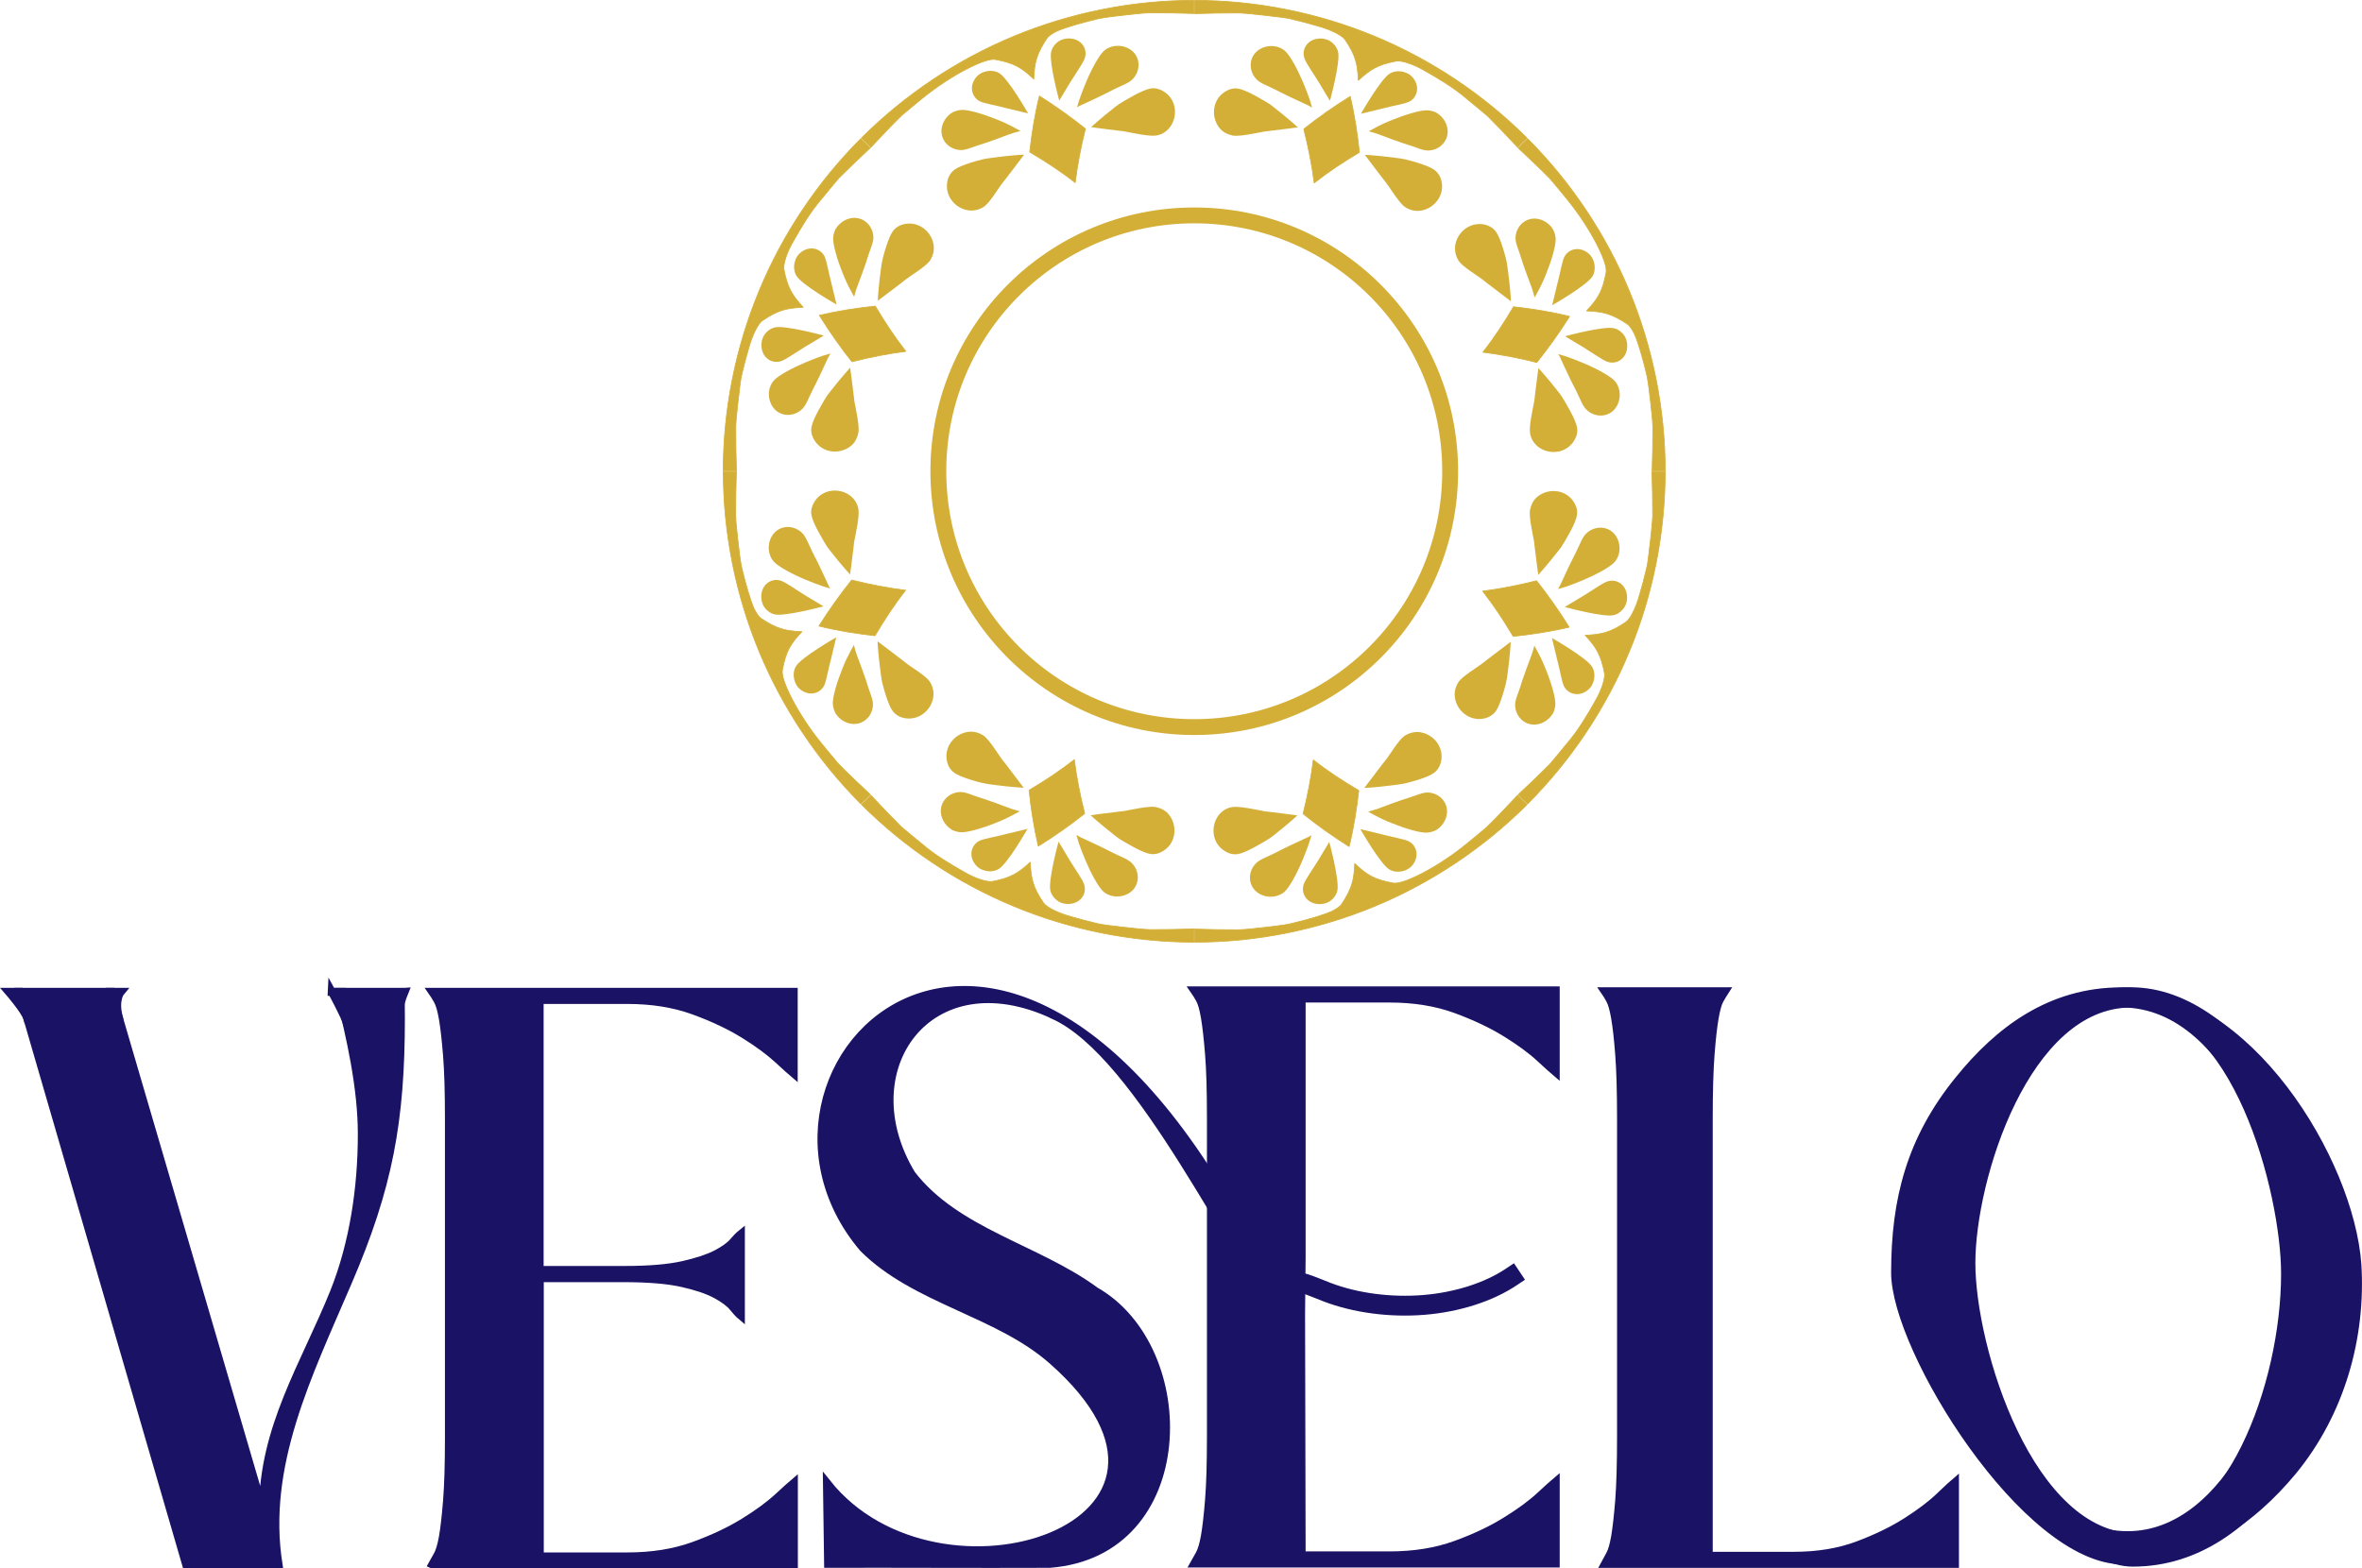 <svg viewBox="0 0 297.76 197.77" xmlns="http://www.w3.org/2000/svg" data-name="Layer 2" id="Layer_2">
  <defs>
    <style>
      .cls-1 {
        stroke-linejoin: round;
        stroke-width: .1px;
      }

      .cls-1, .cls-2 {
        stroke: #d4af37;
      }

      .cls-1, .cls-3 {
        fill: #d4af37;
      }

      .cls-4 {
        fill: #1a1264;
      }

      .cls-4, .cls-5 {
        stroke: #1a1264;
      }

      .cls-4, .cls-2 {
        stroke-miterlimit: 10;
      }

      .cls-5 {
        stroke-linecap: square;
        stroke-linejoin: bevel;
        stroke-width: 2.5px;
      }

      .cls-5, .cls-2 {
        fill: none;
      }

      .cls-2 {
        stroke-width: 2px;
      }

      .cls-3 {
        fill-rule: evenodd;
      }
    </style>
  </defs>
  <g data-name="Layer 1" id="Layer_1-2">
    <g>
      <path d="M132.8,127.99c-15.72-7.36-25.83,6.92-17.89,20.07,5.64,7.33,15.9,9.35,23.17,14.72,12.81,7.29,12.6,33-5.75,34.41-9.47.04-19.85-.03-27.94,0-.03-2.45-.1-7.78-.14-10.19,14.06,17.69,51.99,5.34,28.41-15.45-6.9-6.09-17.26-7.58-23.85-14.17-20.13-23.79,21.83-64.32,53.9,10.4-7.06-8.42-18.88-34.85-29.91-39.78Z" class="cls-4"></path>
      <path d="M164.02,165.62l.07,30.5h11.06c3.11,0,5.89-.45,8.34-1.34,2.45-.89,4.56-1.89,6.34-3,1.78-1.1,3.21-2.15,4.29-3.15,1.08-1,1.75-1.6,2-1.81v10.33h-45.57c.19-.34.41-.74.67-1.19.25-.45.48-1.2.67-2.27.19-1.07.36-2.58.52-4.54.16-1.96.24-4.63.24-8v-40.27c0-3.37-.08-6.04-.24-8-.16-1.96-.33-3.49-.52-4.6s-.41-1.88-.67-2.32c-.25-.45-.48-.81-.67-1.08h45.57v10.33c-.25-.21-.92-.81-2-1.81-1.08-1-2.51-2.05-4.29-3.15-1.78-1.1-3.89-2.1-6.34-3-2.45-.89-5.23-1.34-8.34-1.34h-11.06v32.63c0,.23-.07,7.09-.07,7.09" class="cls-4"></path>
    </g>
    <path d="M54.49,197.27c.19-.34.41-.74.67-1.19.25-.45.48-1.2.67-2.27.19-1.07.36-2.58.52-4.54.16-1.96.24-4.62.24-8v-40.23c0-3.37-.08-6.03-.24-7.99-.16-1.96-.33-3.49-.52-4.59s-.41-1.87-.67-2.32c-.25-.45-.48-.81-.67-1.08h45.57v10.32c-.25-.21-.92-.81-2-1.81-1.08-.99-2.51-2.05-4.29-3.15-1.78-1.1-3.89-2.1-6.34-2.99-2.45-.89-5.23-1.34-8.34-1.34h-11.06v34.04h10.68c3.11,0,5.58-.21,7.39-.62,1.81-.41,3.21-.88,4.2-1.39.98-.52,1.68-1.01,2.1-1.5.41-.48.75-.83,1-1.03v10.32c-.25-.21-.59-.57-1-1.08-.41-.51-1.13-1.05-2.14-1.6-1.02-.55-2.43-1.03-4.24-1.44-1.81-.41-4.27-.62-7.39-.62h-10.58v35.08h11.06c3.11,0,5.89-.45,8.34-1.34,2.45-.89,4.56-1.89,6.34-2.99,1.78-1.1,3.21-2.15,4.29-3.15,1.08-.99,1.75-1.6,2-1.81v10.32h-45.57Z" class="cls-4"></path>
    <path d="M215.43,196.17h10.71c3.02,0,5.71-.45,8.08-1.34,2.37-.89,4.42-1.89,6.14-2.99,1.72-1.1,3.11-2.15,4.15-3.15,1.05-.99,1.69-1.6,1.94-1.81v10.32h-44.14c.18-.34.4-.74.65-1.19.25-.45.46-1.2.65-2.27.18-1.07.35-2.58.51-4.54.15-1.96.23-4.62.23-8v-40.23c0-3.37-.08-6.03-.23-7.99-.15-1.96-.32-3.49-.51-4.59s-.4-1.87-.65-2.32c-.25-.45-.46-.81-.65-1.08h15.14c-.18.28-.4.64-.65,1.08-.25.45-.46,1.22-.65,2.32s-.36,2.63-.51,4.59c-.15,1.96-.23,4.62-.23,7.99v55.19Z" class="cls-4"></path>
    <g>
      <path d="M14.03,125.06l19.13,65.3c0-10.31,5.24-18.26,8.95-27.44,2.47-6.19,3.5-13.2,3.5-19.91,0-5.88-1.44-12.27-2.88-17.95h7.71c.1,1.03.1,2.27.1,3.3,0,13-1.54,21.35-6.69,33.32-5.04,11.76-10.7,23.11-8.74,35.59h-11.65L2.47,125.06h11.56Z" class="cls-4"></path>
      <g>
        <path d="M1.1,125.06s2.06,2.38,2.35,3.37c.47,1.62-.98-3.37-.98-3.37h-1.37Z" class="cls-4"></path>
        <path d="M14.03,125.06h1.2s-.86,1.01-.22,3.33c.23.84-.94-3.21-.98-3.33Z" class="cls-4"></path>
        <path d="M41.82,125.06s1.7,3.11,1.95,4.06c.67,2.54-.58-4.05-.58-4.05h-1.37Z" class="cls-4"></path>
      </g>
      <path d="M49.72,125.15l1.28-.09s-1.5,3.6-.85,5.93c.23.84-.43-6.07-.43-5.84Z" class="cls-4"></path>
    </g>
    <g>
      <path d="M250.27,136.21c4.52-6.28,10.37-11.22,18.38-11.22,14.27,0,25.88,21.51,26.7,34.59.51,9.16-1.85,18.73-7.29,26.14-4.72,6.38-10.99,11.32-19.2,11.32-10.99,0-25.78-26.66-25.78-36.44,0-9.26,1.75-16.88,7.19-24.4ZM269.37,193.86c11.5,0,18.69-19.14,18.69-33.25,0-10.29-6.16-34.07-19.41-34.07s-20.13,22.03-20.13,32.73,7.29,34.59,20.85,34.59Z" class="cls-4"></path>
      <path d="M246.92,136.17c5.04-6.25,11.56-11.17,20.49-11.17,15.91,0,28.85,21.42,29.77,34.44.57,9.12-2.06,18.65-8.13,26.04-5.27,6.36-12.25,11.28-21.41,11.28-12.25,0-28.74-26.55-28.74-36.29,0-9.22,1.95-16.81,8.01-24.29ZM268.22,193.57c12.82,0,20.84-19.07,20.84-33.11,0-10.25-6.87-33.93-21.64-33.93s-22.44,21.94-22.44,32.6,8.13,34.44,23.24,34.44Z" class="cls-4"></path>
    </g>
    <path d="M158.9,163.06c-.09-1.06,2.03-1.75,3.76-1.58s3.15.89,4.63,1.45c3.59,1.37,7.98,1.95,12.19,1.61s8.19-1.62,11.03-3.52" class="cls-5"></path>
    <g>
      <g>
        <g>
          <path d="M190.44,80.92s-.07.07-.24.19c-.16.12-.38.28-.65.49-.54.41-1.27.96-2,1.52-.7.59-1.54,1.12-2.22,1.6-.68.48-1.2.91-1.43,1.22-.39.58-.59,1.25-.5,1.96.09.7.43,1.43,1.04,1.97.61.55,1.38.82,2.14.79.76-.03,1.53-.34,1.99-1,.27-.37.57-1.11.85-2,.29-.89.56-1.91.66-2.95.14-1.02.23-1.97.29-2.65.03-.34.05-.62.06-.82.02-.19.01-.31.01-.31Z" class="cls-3"></path>
          <path d="M193.43,81.4s-.1.36-.27.94c-.19.56-.49,1.3-.78,2.11-.29.8-.59,1.66-.82,2.42-.26.73-.5,1.34-.54,1.72-.16,1.34.78,2.64,2.16,2.77.7.06,1.39-.19,1.93-.64.27-.22.5-.5.68-.8.15-.32.25-.68.28-1.04.06-.85-.52-2.8-1.18-4.43-.32-.82-.67-1.57-.98-2.14-.3-.55-.49-.9-.49-.9Z" class="cls-3"></path>
          <path d="M195.64,80.44s.29,1.21.63,2.61c.38,1.42.61,2.93.89,3.48.5.98,1.74,1.31,2.77.65.26-.17.48-.38.66-.62.16-.25.27-.53.34-.81.13-.57.07-1.17-.22-1.66-.65-1.13-5.08-3.65-5.08-3.65Z" class="cls-3"></path>
          <path d="M193.92,72.5s-.25-1.75-.46-3.59c-.03-.23-.05-.46-.08-.69-.05-.24-.1-.47-.14-.7-.09-.46-.17-.91-.24-1.32-.13-.82-.19-1.5-.13-1.88.15-.69.43-1.31,1.01-1.74.56-.44,1.32-.7,2.13-.66.83.04,1.56.4,2.07.96.49.56.87,1.33.71,2.12-.07.45-.39,1.19-.83,2.02-.22.41-.47.85-.73,1.29-.13.21-.26.43-.4.65-.16.21-.32.41-.48.62-1.27,1.63-2.44,2.92-2.44,2.92Z" class="cls-3"></path>
          <path d="M196.4,74.28s.05-.08.13-.23c.09-.15.2-.36.32-.63.24-.51.57-1.23.95-2.04.36-.77.81-1.58,1.13-2.29.31-.71.6-1.3.83-1.59.85-1.06,2.43-1.31,3.49-.43,1.05.89,1.26,2.69.29,3.8-.56.64-2.36,1.6-4,2.29-.82.35-1.59.63-2.16.83-.6.18-.99.29-.99.29Z" class="cls-3"></path>
          <path d="M197.26,76.53s1.07-.64,2.32-1.39c1.22-.74,2.47-1.65,3.07-1.83,1.06-.34,2.16.3,2.41,1.5.12.6.04,1.24-.27,1.74-.32.5-.79.87-1.34,1.01-1.26.33-6.18-1.02-6.18-1.02Z" class="cls-3"></path>
          <path d="M190.76,80.24c-1.22-2.06-2.47-3.94-3.85-5.7,2.19-.28,4.47-.72,6.79-1.31,1.42,1.79,2.8,3.74,4.11,5.85-2.38.56-4.78.92-7.05,1.16Z" class="cls-1"></path>
          <path d="M191.39,100.19l1.18,1.18c5.47-5.48,9.86-12.04,12.83-19.22,2.98-7.17,4.51-14.94,4.52-22.67h-1.67s.03,1.14.07,2.74c0,.86.01,1.84.02,2.86-.05,1.05-.19,2.18-.31,3.33-.16,1.14-.22,2.32-.5,3.42-.26,1.09-.53,2.14-.81,3.06-.5,1.86-1.23,3.17-1.73,3.53-2.04,1.4-3.16,1.58-5.15,1.69,1.38,1.49,1.99,2.46,2.43,4.8.08.57-.28,2-1.24,3.61-.92,1.63-2.1,3.64-3.59,5.35-.71.88-1.42,1.73-2.09,2.52-.71.7-1.4,1.37-2,1.96-1.14,1.07-1.95,1.84-1.95,1.84Z" class="cls-1"></path>
        </g>
        <g>
          <path d="M163.55,102.82s-1.75-.25-3.58-.46c-.46-.03-.93-.13-1.39-.23-.46-.09-.91-.17-1.32-.24-.82-.13-1.49-.19-1.87-.13-1.38.17-2.48,1.49-2.41,3.14.04.83.4,1.56.96,2.07.56.49,1.33.87,2.12.72.45-.07,1.19-.39,2.02-.83.41-.22.85-.47,1.29-.73.44-.25.87-.53,1.28-.87,1.63-1.27,2.92-2.45,2.92-2.45Z" class="cls-3"></path>
          <path d="M165.33,105.31s-.32.22-.87.44c-.51.24-1.23.57-2.04.96-.78.36-1.58.82-2.29,1.13-.71.31-1.3.6-1.59.83-1.06.85-1.32,2.43-.43,3.49.89,1.05,2.68,1.25,3.8.3.64-.56,1.61-2.36,2.29-4,.35-.82.63-1.59.83-2.16.19-.59.29-.98.29-.98Z" class="cls-3"></path>
          <path d="M167.57,106.16s-.64,1.07-1.39,2.32c-.75,1.21-1.66,2.47-1.84,3.06-.34,1.06.3,2.16,1.49,2.41.6.12,1.23.03,1.74-.26.5-.32.87-.79,1.01-1.34.33-1.26-1.01-6.19-1.01-6.19Z" class="cls-3"></path>
          <path d="M171.98,99.35s.08-.07.19-.23c.12-.16.29-.38.49-.65.41-.54.97-1.27,1.52-2,.28-.38.59-.72.85-1.11.26-.39.52-.77.76-1.11.48-.68.91-1.21,1.22-1.43.58-.4,1.26-.58,1.96-.5.7.09,1.42.43,1.97,1.04.55.61.82,1.38.79,2.15-.03.76-.35,1.53-1.01,1.98-.37.27-1.11.57-2,.85-.44.14-.93.28-1.42.4-.49.12-1.04.18-1.54.25-1.02.14-1.96.23-2.65.29-.34.03-.62.05-.82.06-.19.01-.31,0-.31,0Z" class="cls-3"></path>
          <path d="M172.46,102.34s.35-.1.94-.27c.57-.17,1.3-.49,2.11-.77.8-.29,1.66-.59,2.42-.82.74-.25,1.34-.49,1.72-.53,1.34-.16,2.64.78,2.76,2.16.06.7-.19,1.39-.64,1.93-.23.27-.49.51-.81.67-.32.15-.68.25-1.04.28-.85.06-2.79-.52-4.42-1.18-.41-.16-.8-.33-1.16-.49-.36-.18-.69-.35-.98-.49-.55-.3-.9-.49-.9-.49Z" class="cls-3"></path>
          <path d="M171.49,104.55s1.2.29,2.61.63c1.41.38,2.94.62,3.48.9.98.5,1.31,1.74.65,2.77-.32.54-.86.87-1.44,1-.57.13-1.17.07-1.65-.22-1.12-.65-3.65-5.08-3.65-5.08Z" class="cls-3"></path>
          <path d="M164.27,102.61c.59-2.32,1.01-4.59,1.29-6.79,1.78,1.41,3.66,2.63,5.73,3.86-.26,2.27-.63,4.7-1.22,7.06-2.09-1.32-4.02-2.7-5.8-4.13Z" class="cls-1"></path>
          <path d="M150.61,117.13v1.67c7.73,0,15.5-1.55,22.67-4.52,7.17-2.97,13.73-7.36,19.22-12.83l-1.18-1.18s-.78.83-1.88,1.99c-.58.6-1.25,1.31-2.01,2.04-.8.68-1.68,1.41-2.58,2.14-3.59,2.93-8,5.17-9.23,4.91-2.43-.45-3.32-1.04-4.84-2.46-.08,2.02-.33,3.15-1.66,5.14-.17.25-.57.54-1.16.85-.59.28-1.38.53-2.28.81-.9.27-1.92.53-2.99.79-1.07.23-2.22.33-3.34.47-1.12.11-2.23.27-3.26.29-1,0-1.96-.02-2.8-.02-1.56-.04-2.68-.07-2.68-.07Z" class="cls-1"></path>
        </g>
        <g>
          <path d="M129.05,99.32s-.07-.07-.19-.24c-.12-.16-.28-.38-.49-.65-.41-.54-.96-1.27-1.52-2-.59-.7-1.12-1.54-1.6-2.22-.48-.68-.91-1.2-1.22-1.43-.58-.39-1.25-.59-1.96-.5-.7.09-1.43.43-1.97,1.04-.55.61-.82,1.38-.79,2.14.03.76.34,1.53,1,1.99.37.27,1.11.57,2,.85.89.29,1.91.56,2.95.66,1.02.14,1.97.23,2.65.29.34.03.62.05.82.06.19.02.31.01.31.01Z" class="cls-3"></path>
          <path d="M128.57,102.3s-.36-.1-.94-.27c-.56-.19-1.3-.49-2.11-.78-.8-.29-1.66-.59-2.42-.82-.73-.26-1.34-.5-1.72-.54-1.34-.16-2.64.78-2.77,2.16-.06.7.19,1.39.64,1.93.22.27.5.5.8.68.32.15.68.25,1.04.28.85.06,2.8-.52,4.43-1.18.82-.32,1.57-.67,2.14-.98.55-.3.9-.49.9-.49Z" class="cls-3"></path>
          <path d="M129.54,104.51s-1.21.29-2.61.63c-1.42.38-2.93.61-3.48.89-.98.5-1.31,1.74-.65,2.77.17.26.38.48.62.66.25.16.53.27.81.34.57.13,1.17.07,1.66-.22,1.13-.65,3.65-5.08,3.65-5.08Z" class="cls-3"></path>
          <path d="M137.47,102.8s1.75-.25,3.59-.46c.23-.03.46-.05.69-.08.24-.05.47-.1.7-.14.46-.09.91-.17,1.32-.24.82-.13,1.5-.19,1.88-.13.69.15,1.31.43,1.74,1.01.44.56.7,1.32.66,2.13-.04.83-.4,1.56-.96,2.07-.56.49-1.33.87-2.12.71-.45-.07-1.19-.39-2.02-.83-.41-.22-.85-.47-1.29-.73-.21-.13-.43-.26-.65-.4-.21-.16-.41-.32-.62-.48-1.63-1.27-2.92-2.44-2.92-2.44Z" class="cls-3"></path>
          <path d="M135.69,105.28s.08.05.23.13c.15.09.36.2.63.32.51.24,1.23.57,2.04.95.77.36,1.58.81,2.29,1.13.71.31,1.3.6,1.59.83,1.06.85,1.31,2.43.43,3.49-.89,1.05-2.69,1.26-3.8.29-.64-.56-1.6-2.36-2.29-4-.35-.82-.63-1.59-.83-2.16-.18-.6-.29-.99-.29-.99Z" class="cls-3"></path>
          <path d="M133.45,106.13s.64,1.07,1.39,2.32c.74,1.22,1.65,2.47,1.83,3.07.34,1.06-.3,2.16-1.5,2.41-.6.12-1.24.04-1.74-.27-.5-.32-.87-.79-1.01-1.34-.33-1.26,1.02-6.18,1.02-6.18Z" class="cls-3"></path>
          <path d="M129.73,99.64c2.06-1.22,3.94-2.47,5.7-3.85.28,2.19.72,4.47,1.31,6.79-1.79,1.42-3.74,2.8-5.85,4.11-.56-2.38-.92-4.78-1.16-7.05Z" class="cls-1"></path>
          <path d="M109.79,100.27l-1.18,1.18c5.48,5.47,12.04,9.86,19.22,12.83,7.17,2.98,14.94,4.51,22.67,4.52v-1.67s-1.14.03-2.74.07c-.86,0-1.84.01-2.86.02-1.05-.05-2.18-.19-3.33-.31-1.14-.16-2.32-.22-3.42-.5-1.09-.26-2.14-.53-3.06-.81-1.86-.5-3.17-1.23-3.53-1.73-1.4-2.04-1.58-3.16-1.69-5.15-1.49,1.38-2.46,1.99-4.8,2.43-.57.08-2-.28-3.61-1.24-1.63-.92-3.64-2.1-5.35-3.59-.88-.71-1.73-1.42-2.52-2.09-.7-.71-1.37-1.4-1.96-2-1.07-1.14-1.84-1.95-1.84-1.95Z" class="cls-1"></path>
        </g>
        <g>
          <path d="M107.16,72.43s.25-1.75.46-3.58c.03-.46.13-.93.23-1.39.09-.46.17-.91.24-1.32.13-.82.19-1.49.13-1.87-.17-1.38-1.49-2.48-3.14-2.41-.83.04-1.56.4-2.07.96-.49.56-.87,1.33-.72,2.12.07.45.39,1.19.83,2.02.22.41.47.85.73,1.29.25.44.53.87.87,1.28,1.27,1.63,2.45,2.92,2.45,2.92Z" class="cls-3"></path>
          <path d="M104.67,74.21s-.22-.32-.44-.87c-.24-.51-.57-1.23-.96-2.04-.36-.78-.82-1.58-1.13-2.29-.31-.71-.6-1.3-.83-1.59-.85-1.06-2.43-1.32-3.49-.43-1.05.89-1.25,2.68-.3,3.8.56.64,2.36,1.61,4,2.29.82.35,1.59.63,2.16.83.59.19.98.29.98.29Z" class="cls-3"></path>
          <path d="M103.81,76.45s-1.07-.64-2.32-1.39c-1.21-.75-2.47-1.66-3.06-1.84-1.06-.34-2.16.3-2.41,1.49-.12.6-.03,1.23.26,1.74.32.5.79.87,1.34,1.01,1.26.33,6.19-1.01,6.19-1.01Z" class="cls-3"></path>
          <path d="M110.63,80.85s.07.08.23.19c.16.12.38.29.65.49.54.41,1.27.97,2,1.52.38.28.72.59,1.11.85.39.26.77.52,1.11.76.68.48,1.21.91,1.43,1.22.4.58.58,1.26.5,1.96-.09.7-.43,1.42-1.04,1.97-.61.55-1.38.82-2.15.79-.76-.03-1.53-.35-1.98-1.01-.27-.37-.57-1.11-.85-2-.14-.44-.28-.93-.4-1.42-.12-.49-.18-1.04-.25-1.54-.14-1.02-.23-1.96-.29-2.65-.03-.34-.05-.62-.06-.82-.01-.19,0-.31,0-.31Z" class="cls-3"></path>
          <path d="M107.64,81.33s.1.35.27.94c.17.57.49,1.3.77,2.11.29.8.59,1.66.82,2.42.25.74.49,1.34.53,1.72.16,1.34-.78,2.64-2.16,2.76-.7.06-1.39-.19-1.93-.64-.27-.23-.51-.49-.67-.81-.15-.32-.25-.68-.28-1.04-.06-.85.52-2.79,1.18-4.42.16-.41.33-.8.49-1.16.18-.36.35-.69.49-.98.3-.55.49-.9.49-.9Z" class="cls-3"></path>
          <path d="M105.42,80.36s-.29,1.2-.63,2.61c-.38,1.41-.62,2.94-.9,3.48-.5.98-1.74,1.31-2.77.65-.54-.32-.87-.86-1-1.44-.13-.57-.07-1.17.22-1.65.65-1.12,5.08-3.65,5.08-3.65Z" class="cls-3"></path>
          <path d="M107.37,73.14c2.32.59,4.59,1.01,6.79,1.29-1.41,1.78-2.63,3.66-3.86,5.73-2.27-.26-4.7-.63-7.06-1.22,1.32-2.09,2.7-4.02,4.13-5.8Z" class="cls-1"></path>
          <path d="M92.85,59.48h-1.67c0,7.73,1.55,15.5,4.52,22.67,2.97,7.17,7.36,13.73,12.83,19.22l1.18-1.18s-.83-.78-1.99-1.88c-.6-.58-1.31-1.25-2.04-2.01-.68-.8-1.41-1.68-2.14-2.58-2.93-3.59-5.17-8-4.91-9.23.45-2.43,1.04-3.32,2.46-4.84-2.02-.08-3.15-.33-5.14-1.66-.25-.17-.54-.57-.85-1.16-.28-.59-.53-1.38-.81-2.28-.27-.9-.53-1.92-.79-2.99-.23-1.07-.33-2.22-.47-3.34-.11-1.12-.27-2.23-.29-3.26,0-1,.02-1.96.02-2.8.04-1.56.07-2.68.07-2.68Z" class="cls-1"></path>
        </g>
        <g>
          <path d="M110.66,37.93s.07-.07.24-.19c.16-.12.38-.28.65-.49.54-.41,1.27-.96,2-1.52.7-.59,1.54-1.12,2.22-1.6.68-.48,1.2-.91,1.43-1.22.39-.58.59-1.25.5-1.96-.09-.7-.43-1.43-1.04-1.97-.61-.55-1.38-.82-2.14-.79-.76.03-1.53.34-1.99,1-.27.37-.57,1.11-.85,2-.29.89-.56,1.91-.66,2.95-.14,1.02-.23,1.97-.29,2.65-.03.34-.05.62-.06.82-.02.19-.01.31-.01.31Z" class="cls-3"></path>
          <path d="M107.67,37.44s.1-.36.27-.94c.19-.56.49-1.3.78-2.11.29-.8.59-1.66.82-2.42.26-.73.5-1.34.54-1.72.16-1.34-.78-2.64-2.16-2.77-.7-.06-1.39.19-1.93.64-.27.22-.5.5-.68.8-.15.32-.25.68-.28,1.04-.06.85.52,2.8,1.18,4.43.32.82.67,1.57.98,2.14.3.55.49.9.49.9Z" class="cls-3"></path>
          <path d="M105.46,38.41s-.29-1.21-.63-2.61c-.38-1.42-.61-2.93-.89-3.48-.5-.98-1.74-1.31-2.77-.65-.26.17-.48.38-.66.62-.16.25-.27.53-.34.81-.13.57-.07,1.17.22,1.66.65,1.13,5.08,3.65,5.08,3.65Z" class="cls-3"></path>
          <path d="M107.17,46.35s.25,1.75.46,3.59c.03.23.05.46.08.69.05.24.1.47.14.7.09.46.17.91.24,1.32.13.82.19,1.5.13,1.88-.15.69-.43,1.31-1.01,1.74-.56.44-1.32.7-2.13.66-.83-.04-1.56-.4-2.07-.96-.49-.56-.87-1.33-.71-2.12.07-.45.39-1.19.83-2.02.22-.41.47-.85.73-1.29.13-.21.26-.43.4-.65.16-.21.32-.41.48-.62,1.27-1.63,2.44-2.92,2.44-2.92Z" class="cls-3"></path>
          <path d="M104.69,44.57s-.05.08-.13.23c-.09.15-.2.36-.32.63-.24.51-.57,1.23-.95,2.04-.36.77-.81,1.58-1.13,2.29-.31.71-.6,1.3-.83,1.59-.85,1.06-2.43,1.31-3.49.43-1.05-.89-1.26-2.69-.29-3.8.56-.64,2.36-1.6,4-2.29.82-.35,1.59-.63,2.16-.83.6-.18.99-.29.99-.29Z" class="cls-3"></path>
          <path d="M103.84,42.32s-1.07.64-2.32,1.39c-1.22.74-2.47,1.65-3.07,1.83-1.06.34-2.16-.3-2.41-1.5-.12-.6-.04-1.24.27-1.74.32-.5.79-.87,1.34-1.01,1.26-.33,6.18,1.02,6.18,1.02Z" class="cls-3"></path>
          <path d="M110.34,38.6c1.22,2.06,2.47,3.94,3.85,5.7-2.19.28-4.47.72-6.79,1.31-1.42-1.79-2.8-3.74-4.11-5.85,2.38-.56,4.78-.92,7.05-1.16Z" class="cls-1"></path>
          <path d="M109.7,18.66l-1.18-1.18c-5.47,5.48-9.86,12.04-12.83,19.22-2.98,7.17-4.51,14.94-4.52,22.67h1.67s-.03-1.14-.07-2.74c0-.86-.01-1.84-.02-2.86.05-1.05.19-2.18.31-3.33.16-1.14.22-2.32.5-3.42.26-1.09.53-2.14.81-3.06.5-1.86,1.23-3.17,1.73-3.53,2.04-1.4,3.16-1.58,5.15-1.69-1.38-1.49-1.99-2.46-2.43-4.8-.08-.57.28-2,1.24-3.61.92-1.63,2.1-3.64,3.59-5.35.71-.88,1.42-1.73,2.09-2.52.71-.7,1.4-1.37,2-1.96,1.14-1.07,1.95-1.84,1.95-1.84Z" class="cls-1"></path>
        </g>
        <g>
          <path d="M137.55,16.03s1.75.25,3.58.46c.46.03.93.13,1.39.23.46.09.91.17,1.32.24.82.13,1.49.19,1.87.13,1.38-.17,2.48-1.49,2.41-3.14-.04-.83-.4-1.56-.96-2.07-.56-.49-1.33-.87-2.12-.72-.45.07-1.19.39-2.02.83-.41.22-.85.47-1.29.73-.44.25-.87.53-1.28.87-1.63,1.27-2.92,2.45-2.92,2.45Z" class="cls-3"></path>
          <path d="M135.77,13.54s.32-.22.87-.44c.51-.24,1.23-.57,2.04-.96.78-.36,1.58-.82,2.29-1.13.71-.31,1.3-.6,1.59-.83,1.06-.85,1.32-2.43.43-3.49-.89-1.05-2.68-1.25-3.8-.3-.64.56-1.61,2.36-2.29,4-.35.82-.63,1.59-.83,2.16-.19.59-.29.98-.29.98Z" class="cls-3"></path>
          <path d="M133.53,12.69s.64-1.07,1.39-2.32c.75-1.21,1.66-2.47,1.84-3.06.34-1.06-.3-2.16-1.49-2.41-.6-.12-1.23-.03-1.74.26-.5.32-.87.79-1.01,1.34-.33,1.26,1.01,6.19,1.01,6.19Z" class="cls-3"></path>
          <path d="M129.12,19.5s-.08.07-.19.23c-.12.16-.29.38-.49.65-.41.54-.97,1.27-1.52,2-.28.38-.59.72-.85,1.11-.26.39-.52.77-.76,1.11-.48.68-.91,1.21-1.22,1.43-.58.4-1.26.58-1.96.5-.7-.09-1.42-.43-1.97-1.04-.55-.61-.82-1.38-.79-2.15.03-.76.35-1.53,1.01-1.98.37-.27,1.11-.57,2-.85.44-.14.93-.28,1.42-.4.49-.12,1.04-.18,1.54-.25,1.02-.14,1.96-.23,2.65-.29.34-.03.62-.05.82-.06.19-.01.31,0,.31,0Z" class="cls-3"></path>
          <path d="M128.64,16.51s-.35.1-.94.27c-.57.17-1.3.49-2.11.77-.8.29-1.66.59-2.42.82-.74.25-1.34.49-1.72.53-1.34.16-2.64-.78-2.76-2.16-.06-.7.19-1.39.64-1.93.23-.27.49-.51.81-.67.32-.15.68-.25,1.04-.28.85-.06,2.79.52,4.42,1.18.41.16.8.33,1.16.49.36.18.69.35.98.49.55.3.9.49.9.49Z" class="cls-3"></path>
          <path d="M129.61,14.3s-1.2-.29-2.61-.63c-1.41-.38-2.94-.62-3.48-.9-.98-.5-1.31-1.74-.65-2.77.32-.54.86-.87,1.44-1,.57-.13,1.17-.07,1.65.22,1.12.65,3.65,5.08,3.65,5.08Z" class="cls-3"></path>
          <path d="M136.83,16.24c-.59,2.32-1.01,4.59-1.29,6.79-1.78-1.41-3.66-2.63-5.73-3.86.26-2.27.63-4.7,1.22-7.06,2.09,1.32,4.02,2.7,5.8,4.13Z" class="cls-1"></path>
          <path d="M150.49,1.72V.05c-7.73,0-15.5,1.55-22.67,4.52-7.17,2.97-13.73,7.36-19.22,12.83l1.18,1.18s.78-.83,1.88-1.99c.58-.6,1.25-1.31,2.01-2.04.8-.68,1.68-1.41,2.58-2.14,3.59-2.93,8-5.17,9.23-4.91,2.43.45,3.32,1.04,4.84,2.46.08-2.02.33-3.15,1.66-5.14.17-.25.57-.54,1.16-.85.59-.28,1.38-.53,2.28-.81.9-.27,1.92-.53,2.99-.79,1.07-.23,2.22-.33,3.34-.47,1.12-.11,2.23-.27,3.26-.29,1,0,1.96.02,2.8.02,1.56.04,2.68.07,2.68.07Z" class="cls-1"></path>
        </g>
        <g>
          <path d="M172.05,19.53s.07.07.19.24c.12.16.28.38.49.65.41.54.96,1.27,1.52,2,.59.7,1.12,1.54,1.6,2.22.48.68.91,1.2,1.22,1.43.58.39,1.25.59,1.96.5.7-.09,1.43-.43,1.97-1.04.55-.61.82-1.38.79-2.14-.03-.76-.34-1.53-1-1.99-.37-.27-1.11-.57-2-.85-.89-.29-1.91-.56-2.95-.66-1.02-.14-1.97-.23-2.65-.29-.34-.03-.62-.05-.82-.06-.19-.02-.31-.01-.31-.01Z" class="cls-3"></path>
          <path d="M172.53,16.55s.36.1.94.27c.56.19,1.3.49,2.11.78.8.29,1.66.59,2.42.82.73.26,1.34.5,1.72.54,1.34.16,2.64-.78,2.77-2.16.06-.7-.19-1.39-.64-1.93-.22-.27-.5-.5-.8-.68-.32-.15-.68-.25-1.04-.28-.85-.06-2.8.52-4.43,1.18-.82.32-1.57.67-2.14.98-.55.3-.9.49-.9.49Z" class="cls-3"></path>
          <path d="M171.56,14.34s1.21-.29,2.61-.63c1.42-.38,2.93-.61,3.48-.89.98-.5,1.31-1.74.65-2.77-.17-.26-.38-.48-.62-.66-.25-.16-.53-.27-.81-.34-.57-.13-1.17-.07-1.66.22-1.13.65-3.65,5.08-3.65,5.08Z" class="cls-3"></path>
          <path d="M163.62,16.05s-1.75.25-3.59.46c-.23.03-.46.05-.69.08-.24.05-.47.1-.7.14-.46.09-.91.17-1.32.24-.82.13-1.5.19-1.88.13-.69-.15-1.31-.43-1.74-1.01-.44-.56-.7-1.32-.66-2.13.04-.83.4-1.56.96-2.07.56-.49,1.33-.87,2.12-.71.45.07,1.19.39,2.02.83.41.22.85.47,1.29.73.21.13.43.26.65.4.21.16.41.32.62.48,1.63,1.27,2.92,2.44,2.92,2.44Z" class="cls-3"></path>
          <path d="M165.41,13.57s-.08-.05-.23-.13c-.15-.09-.36-.2-.63-.32-.51-.24-1.23-.57-2.04-.95-.77-.36-1.58-.81-2.29-1.13-.71-.31-1.3-.6-1.59-.83-1.06-.85-1.31-2.43-.43-3.49.89-1.05,2.69-1.26,3.8-.29.64.56,1.6,2.36,2.29,4,.35.82.63,1.59.83,2.16.18.6.29.99.29.99Z" class="cls-3"></path>
          <path d="M167.65,12.71s-.64-1.07-1.39-2.32c-.74-1.22-1.65-2.47-1.83-3.07-.34-1.06.3-2.16,1.5-2.41.6-.12,1.24-.04,1.74.27.5.32.87.79,1.01,1.34.33,1.26-1.02,6.18-1.02,6.18Z" class="cls-3"></path>
          <path d="M171.37,19.21c-2.06,1.22-3.94,2.47-5.7,3.85-.28-2.19-.72-4.47-1.31-6.79,1.79-1.42,3.74-2.8,5.85-4.11.56,2.38.92,4.78,1.16,7.05Z" class="cls-1"></path>
          <path d="M191.31,18.58l1.18-1.18c-5.48-5.47-12.04-9.86-19.22-12.83C166.11,1.6,158.34.06,150.61.05v1.67s1.14-.03,2.74-.07c.86,0,1.84-.01,2.86-.02,1.05.05,2.18.19,3.33.31,1.14.16,2.32.22,3.42.5,1.09.26,2.14.53,3.06.81,1.86.5,3.17,1.23,3.53,1.73,1.4,2.04,1.58,3.16,1.69,5.15,1.49-1.38,2.46-1.99,4.8-2.43.57-.08,2,.28,3.61,1.24,1.63.92,3.64,2.1,5.35,3.59.88.71,1.73,1.42,2.52,2.09.7.71,1.37,1.4,1.96,2,1.07,1.14,1.84,1.95,1.84,1.95Z" class="cls-1"></path>
        </g>
        <g>
          <path d="M193.94,46.42s-.25,1.75-.46,3.58c-.03.46-.13.93-.23,1.39-.09.46-.17.91-.24,1.32-.13.82-.19,1.49-.13,1.87.17,1.38,1.49,2.48,3.14,2.41.83-.04,1.56-.4,2.07-.96.49-.56.87-1.33.72-2.12-.07-.45-.39-1.19-.83-2.02-.22-.41-.47-.85-.73-1.29-.25-.44-.53-.87-.87-1.28-1.27-1.63-2.45-2.92-2.45-2.92Z" class="cls-3"></path>
          <path d="M196.43,44.64s.22.32.44.87c.24.51.57,1.23.96,2.04.36.78.82,1.58,1.13,2.29.31.71.6,1.3.83,1.59.85,1.06,2.43,1.32,3.49.43,1.05-.89,1.25-2.68.3-3.8-.56-.64-2.36-1.61-4-2.29-.82-.35-1.59-.63-2.16-.83-.59-.19-.98-.29-.98-.29Z" class="cls-3"></path>
          <path d="M197.29,42.4s1.07.64,2.32,1.39c1.21.75,2.47,1.66,3.06,1.84,1.06.34,2.16-.3,2.41-1.49.12-.6.03-1.23-.26-1.74-.32-.5-.79-.87-1.34-1.01-1.26-.33-6.19,1.01-6.19,1.01Z" class="cls-3"></path>
          <path d="M190.47,38s-.07-.08-.23-.19c-.16-.12-.38-.29-.65-.49-.54-.41-1.27-.97-2-1.52-.38-.28-.72-.59-1.11-.85-.39-.26-.77-.52-1.11-.76-.68-.48-1.21-.91-1.43-1.22-.4-.58-.58-1.26-.5-1.96.09-.7.43-1.42,1.04-1.97.61-.55,1.38-.82,2.15-.79.76.03,1.53.35,1.98,1.01.27.37.57,1.11.85,2,.14.44.28.93.4,1.42.12.49.18,1.04.25,1.54.14,1.02.23,1.96.29,2.65.03.34.05.62.06.82.01.19,0,.31,0,.31Z" class="cls-3"></path>
          <path d="M193.46,37.52s-.1-.35-.27-.94c-.17-.57-.49-1.3-.77-2.11-.29-.8-.59-1.66-.82-2.42-.25-.74-.49-1.34-.53-1.72-.16-1.34.78-2.64,2.16-2.76.7-.06,1.39.19,1.93.64.27.23.51.49.67.81.15.32.25.68.28,1.04.06.85-.52,2.79-1.18,4.42-.16.41-.33.8-.49,1.16-.18.36-.35.69-.49.98-.3.55-.49.9-.49.9Z" class="cls-3"></path>
          <path d="M195.67,38.49s.29-1.2.63-2.61c.38-1.41.62-2.94.9-3.48.5-.98,1.74-1.31,2.77-.65.54.32.87.86,1,1.44.13.57.07,1.17-.22,1.65-.65,1.12-5.08,3.65-5.08,3.65Z" class="cls-3"></path>
          <path d="M193.73,45.7c-2.32-.59-4.59-1.01-6.79-1.29,1.41-1.78,2.63-3.66,3.86-5.73,2.27.26,4.7.63,7.06,1.22-1.32,2.09-2.7,4.02-4.13,5.8Z" class="cls-1"></path>
          <path d="M208.25,59.37h1.67c0-7.73-1.55-15.5-4.52-22.67-2.97-7.17-7.36-13.73-12.83-19.22l-1.18,1.18s.83.78,1.99,1.88c.6.58,1.31,1.25,2.04,2.01.68.8,1.41,1.68,2.14,2.58,2.93,3.59,5.17,8,4.91,9.23-.45,2.43-1.04,3.32-2.46,4.84,2.02.08,3.15.33,5.14,1.66.25.17.54.57.85,1.16.28.59.53,1.38.81,2.28.27.9.53,1.92.79,2.99.23,1.07.33,2.22.47,3.34.11,1.12.27,2.23.29,3.26,0,1-.02,1.96-.02,2.8-.04,1.56-.07,2.68-.07,2.68Z" class="cls-1"></path>
        </g>
      </g>
      <circle r="32.26" cy="59.42" cx="150.55" class="cls-2"></circle>
    </g>
  </g>
</svg>
